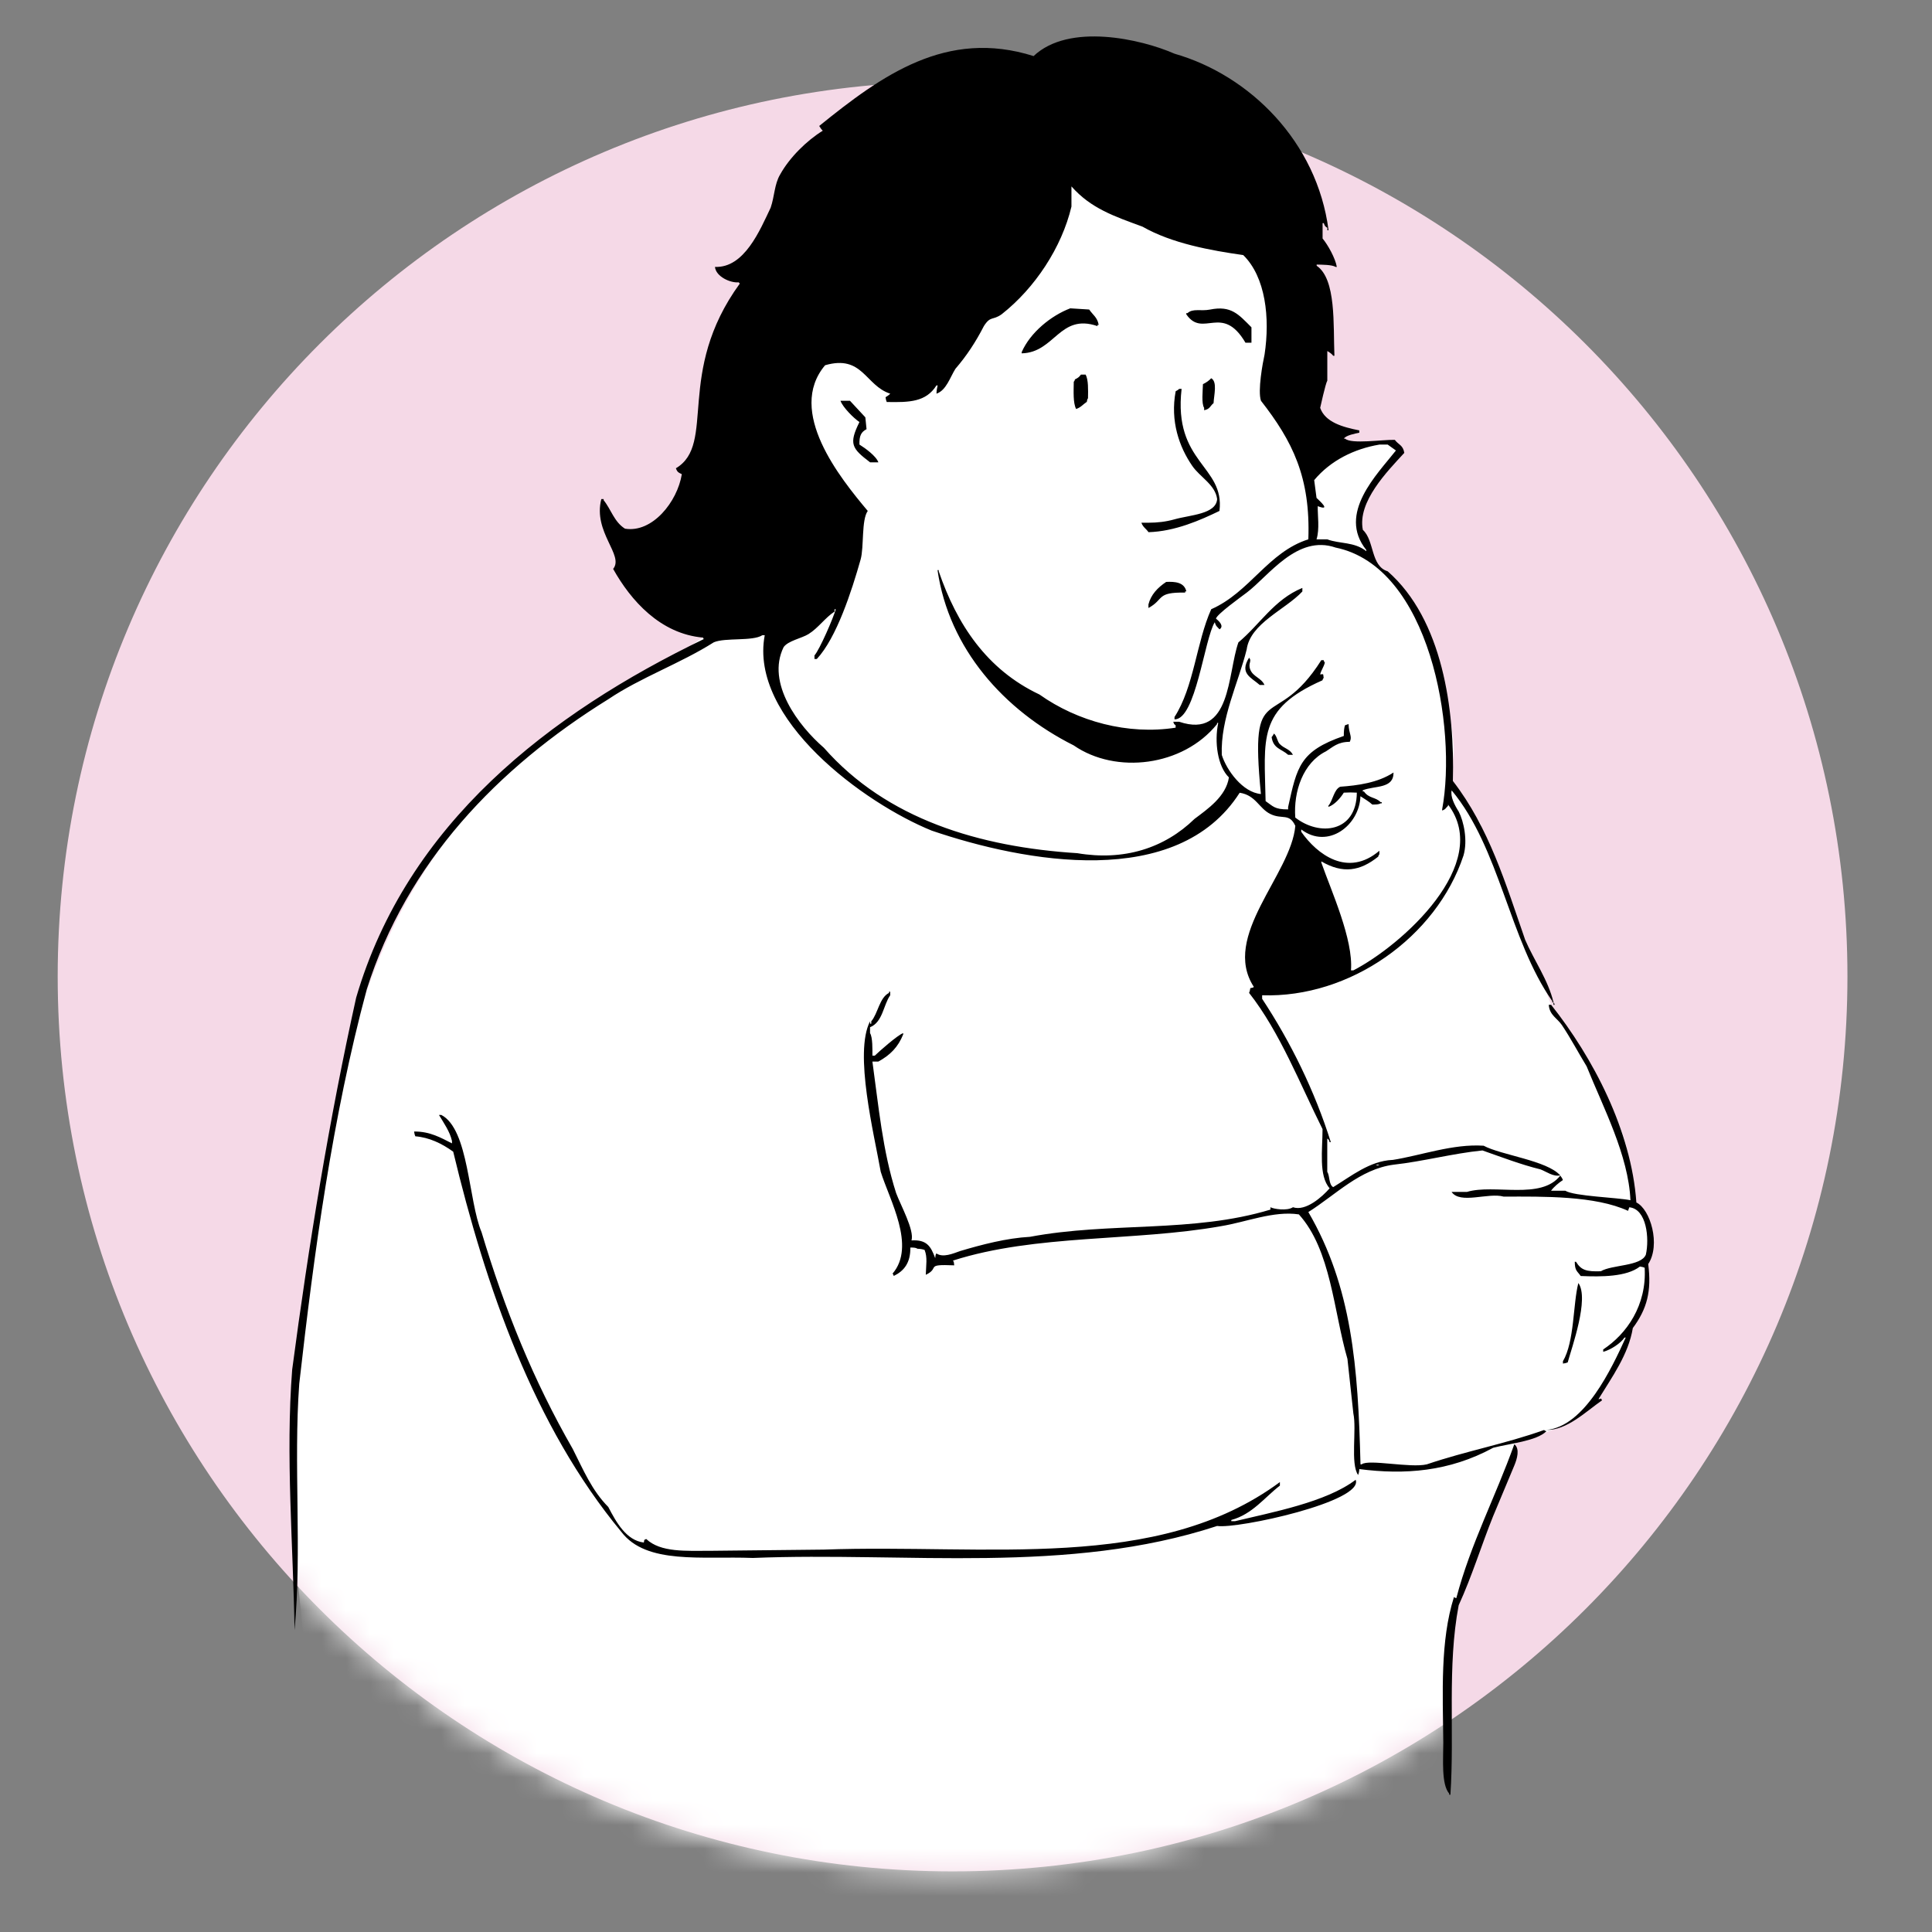 <svg width="81" height="81" viewBox="0 0 81 81" fill="none" xmlns="http://www.w3.org/2000/svg">
<rect x="0" y="0" width="81" height="81" fill="#808080" stroke="none"/>
<path d="M39.937 78.458C60.657 78.458 77.455 61.66 77.455 40.94C77.455 20.219 60.657 3.422 39.937 3.422C19.216 3.422 2.419 20.219 2.419 40.94C2.419 61.66 19.216 78.458 39.937 78.458Z" fill="#F5D9E7"/>
<mask id="mask0_7605_13175" style="mask-type:luminance" maskUnits="userSpaceOnUse" x="2" y="3" width="76" height="76">
<path d="M39.937 78.458C60.657 78.458 77.455 61.66 77.455 40.94C77.455 20.219 60.657 3.422 39.937 3.422C19.216 3.422 2.419 20.219 2.419 40.94C2.419 61.66 19.216 78.458 39.937 78.458Z" fill="white"/>
</mask>
<g mask="url(#mask0_7605_13175)">
<path fill-rule="evenodd" clip-rule="evenodd" d="M68.457 55.681L66.68 58.941L65.88 59.567C65.706 59.679 65.033 59.977 64.837 60.043L63.56 60.466L61.268 66.829C61.111 66.901 60.97 68.511 60.815 68.585C60.502 68.813 61.009 74.892 60.669 75.056C60.334 75.312 43.265 91.088 33.171 91.088C23.178 91.088 14.141 81.907 12.897 70.247C12.567 67.159 12.172 63.83 12.149 59.869C12.133 56.826 13.473 51.407 13.777 48.807C15.176 36.865 20.74 31.549 28.302 27.576C28.679 27.379 29.095 26.922 29.481 26.732C31.036 25.965 31.698 26.674 33.512 26.051C33.994 23.314 31.554 25.989 33.022 24.416C32.095 23.276 31.506 21.581 31.506 19.686C31.506 16.253 33.436 13.471 35.816 13.471C36.119 13.471 36.416 13.518 36.701 13.604C37.609 7.785 41.358 3.422 45.846 3.422C51.014 3.422 55.202 9.201 55.202 16.33C55.202 17.626 55.062 18.875 54.805 20.054C54.902 19.974 55.001 19.897 55.099 19.825C55.538 19.5 55.983 19.192 56.438 18.901C56.724 18.719 56.892 18.7 57.212 18.637C57.533 18.573 58.29 18.493 58.527 18.752L58.519 19.215C57.831 19.933 57.08 20.917 56.96 21.98C56.912 22.405 57.283 23.026 57.445 23.418C57.55 23.666 58.27 23.925 58.283 24.201C59.189 25.189 59.953 26.773 60.423 28.567C60.595 29.218 60.815 30.079 60.899 30.754C61.059 32.052 60.811 31.627 60.789 32.938C60.955 33.354 62.046 34.239 62.117 34.689C62.807 36.749 63.26 37.909 64.103 39.75C64.399 40.397 65.031 42.126 65.13 42.433C65.294 42.941 65.6 42.926 66.12 43.806C66.95 45.206 68.632 47.772 68.356 49.971C68.257 50.765 68.638 49.799 69.167 51.823C69.235 52.078 69.084 52.473 69.05 52.917C69.003 53.535 69.039 54.243 68.916 54.756C68.828 55.123 68.599 55.06 68.615 55.332L68.455 55.681" fill="white"/>
</g>
<path fill-rule="evenodd" clip-rule="evenodd" d="M65.41 49.279C65.41 49.279 65.415 49.285 65.417 49.288C65.421 49.285 65.425 49.281 65.429 49.277C65.423 49.277 65.415 49.277 65.41 49.279ZM58.376 48.63C57.423 48.677 56.666 49.301 55.894 49.771C55.702 49.656 55.761 49.314 55.646 49.126V47.735C55.726 47.802 55.704 47.765 55.745 47.884H55.795C55.118 45.732 54.111 43.688 52.916 41.876V41.727C56.588 41.85 60.222 39.297 61.358 35.867C61.542 35.233 61.367 34.435 61.16 34.031C60.987 33.758 60.8 33.402 60.862 33.137C62.891 35.576 63.265 39.379 65.082 41.976V42.027H65.132C64.908 41.083 64.306 40.253 63.941 39.395C63.127 37.055 62.436 34.711 60.912 32.742C60.994 29.753 60.485 25.975 58.18 23.953C57.455 23.726 57.632 22.665 57.138 22.215C56.903 21.04 58.161 19.765 58.876 18.987C58.822 18.655 58.633 18.651 58.478 18.441C57.96 18.428 56.655 18.631 56.394 18.39H56.343C56.425 18.251 56.819 18.176 56.989 18.142V18.044C56.3 17.909 55.558 17.704 55.349 17.1C55.349 17.1 55.575 16.069 55.648 15.959V14.717C55.743 14.775 55.829 14.827 55.896 14.916H55.946C55.894 13.63 56.028 11.701 55.202 11.142V11.092C55.403 11.097 55.847 11.095 55.996 11.19H56.047C55.983 10.819 55.672 10.267 55.45 9.999V9.354H55.5C55.547 9.486 55.549 9.482 55.65 9.553V9.652H55.7C55.221 5.943 52.392 3.153 49.244 2.252C47.845 1.637 44.817 0.945 43.334 2.351C39.679 1.195 36.962 3.166 34.346 5.281C34.389 5.354 34.436 5.423 34.495 5.48C33.824 5.893 33.102 6.603 32.707 7.317C32.465 7.727 32.476 8.225 32.31 8.708C31.862 9.648 31.206 11.243 29.975 11.19C30.014 11.599 30.63 11.873 30.969 11.836C31.014 11.89 30.965 11.839 31.019 11.886C28.293 15.632 30.048 18.614 28.338 19.632C28.395 19.795 28.444 19.811 28.586 19.88C28.397 21.044 27.348 22.351 26.203 22.165C25.746 21.88 25.617 21.348 25.309 20.973V20.923H25.21C24.854 22.321 26.178 23.276 25.706 23.852C26.445 25.173 27.681 26.577 29.481 26.732V26.782H29.531C23.019 29.921 17.07 34.525 14.932 41.827C13.803 46.92 12.938 52.22 12.25 57.419C11.968 61.023 12.295 64.83 12.349 68.343C12.664 65.018 12.3 61.378 12.546 58.014C13.171 52.488 13.934 46.845 15.377 41.478C17.058 36.164 20.849 32.201 25.507 29.313C26.866 28.399 28.513 27.823 29.927 26.929C30.41 26.722 31.558 26.896 31.963 26.631H32.062C31.398 30.142 36.237 33.68 39.064 34.825C42.961 36.151 49.356 37.34 51.974 33.236C52.657 33.342 52.783 33.896 53.264 34.129C53.759 34.37 54.051 34.073 54.307 34.625C54.128 36.678 51.183 39.246 52.569 41.378C52.515 41.415 52.522 41.41 52.42 41.428C52.403 41.542 52.397 41.551 52.369 41.628C53.667 43.278 54.52 45.488 55.448 47.338C55.448 48.201 55.279 49.294 55.746 49.82C55.433 50.18 54.741 50.797 54.208 50.614C53.956 50.78 53.388 50.685 53.264 50.614V50.713C50.007 51.701 46.546 51.222 43.183 51.854C42.204 51.907 41.147 52.184 40.254 52.451C39.957 52.556 39.534 52.74 39.26 52.55C39.219 52.608 39.221 52.634 39.209 52.749C39.021 52.231 38.838 51.968 38.215 52.005C38.344 51.582 37.757 50.525 37.57 50.019C37.002 48.252 36.834 46.359 36.576 44.507H36.824C37.322 44.235 37.656 43.897 37.867 43.366V43.315C37.658 43.375 36.856 44.082 36.675 44.259H36.576C36.576 44.011 36.591 43.494 36.477 43.315V43.067C37.009 42.858 37.035 42.133 37.322 41.727V41.577H37.272V41.628C36.871 41.827 36.809 42.491 36.528 42.819C36.543 42.987 36.476 42.957 36.477 42.819C35.795 44.14 36.649 47.556 36.925 49.126C37.287 50.299 38.415 52.242 37.421 53.397C37.46 53.447 37.44 53.41 37.471 53.495C37.897 53.288 38.176 52.951 38.167 52.304C38.303 52.304 38.395 52.306 38.465 52.354C38.607 52.36 38.678 52.375 38.764 52.404C38.891 52.72 38.825 53.037 38.814 53.447C39.433 53.154 38.743 52.997 40.006 53.05C39.995 52.934 39.996 52.91 39.955 52.85C43.42 51.74 47.577 52.052 51.178 51.41C52.237 51.241 53.397 50.754 54.456 50.914C55.806 52.406 55.909 54.967 56.492 56.973C56.575 57.734 56.658 58.497 56.74 59.258C56.886 59.929 56.608 61.372 56.94 61.84C56.968 61.76 56.981 61.721 56.99 61.592C58.891 61.837 60.755 61.702 62.602 60.699C63.286 60.52 64.42 60.419 64.836 60.004C64.75 59.972 64.787 59.994 64.737 59.953C63.111 60.535 61.479 60.83 59.821 61.393C59.135 61.559 57.371 61.163 57.089 61.393H57.039C56.938 57.305 56.683 53.956 54.853 50.816C55.995 50.098 57.013 49.016 58.428 48.83C59.655 48.695 60.899 48.36 62.152 48.233C62.954 48.513 63.765 48.826 64.586 49.027C64.845 49.126 65.121 49.344 65.412 49.279C64.869 48.656 62.93 48.427 62.203 48.035C60.912 47.947 59.568 48.447 58.38 48.632L58.376 48.63ZM57.831 18.638H58.178C58.294 18.721 58.41 18.804 58.525 18.887C57.744 19.882 56.054 21.531 57.283 23.058V23.108C56.772 22.706 56.177 22.81 55.644 22.612H55.196C55.333 22.176 55.237 21.605 55.247 21.221C55.816 21.438 55.351 21.023 55.196 20.874C55.163 20.626 55.131 20.378 55.098 20.13C55.786 19.302 56.787 18.816 57.83 18.64L57.831 18.638ZM54.305 34.279C54.225 33.178 54.633 31.976 55.596 31.498C55.89 31.314 56.084 31.103 56.589 31.101C56.705 30.872 56.55 30.773 56.539 30.357L56.39 30.407C56.351 30.517 56.338 30.678 56.34 30.855C54.495 31.492 54.38 32.142 54.005 33.835V33.934C53.429 33.939 53.369 33.796 53.061 33.587C53.015 30.97 52.694 29.734 55.444 28.522C55.476 28.436 55.454 28.473 55.495 28.423C55.465 28.214 55.504 28.274 55.346 28.274C55.401 28.076 55.495 27.977 55.545 27.778C55.504 27.727 55.526 27.765 55.495 27.679H55.396C53.429 30.786 52.377 28.3 52.864 33.29C52.101 33.223 51.426 32.294 51.224 31.651C51.165 30.122 51.918 28.637 52.267 27.231C52.418 26.129 53.884 25.566 54.602 24.798V24.649C53.417 25.135 52.822 26.183 51.92 26.933C51.456 28.259 51.623 30.997 49.438 30.26H49.19C49.233 30.377 49.209 30.342 49.289 30.409V30.508C47.293 30.821 45.179 30.251 43.579 29.117C41.367 28.073 40.118 26.174 39.357 23.953V23.903H39.306C39.784 27.189 42.081 29.777 45.017 31.252C46.784 32.473 49.594 32.134 51.025 30.359V30.308H51.075C50.906 31.112 51.049 32.134 51.523 32.593C51.403 33.393 50.624 33.924 50.083 34.331C48.811 35.569 47.112 36.1 45.167 35.77C41.067 35.511 37.175 34.346 34.542 31.351C33.483 30.437 32.112 28.639 32.854 27.131C33.043 26.862 33.611 26.762 33.897 26.584C34.311 26.327 34.592 25.898 34.989 25.641V25.542H35.04C34.939 25.911 34.365 27.23 34.147 27.48V27.629H34.245C35.072 26.743 35.707 24.783 36.082 23.457C36.228 22.941 36.11 21.797 36.381 21.421C35.224 20.043 32.964 17.249 34.592 15.313C36.172 14.857 36.276 16.169 37.324 16.505C37.268 16.565 37.197 16.611 37.127 16.654C37.143 16.768 37.149 16.777 37.177 16.854C38.126 16.872 38.822 16.858 39.262 16.158H39.312C39.286 16.281 39.267 16.341 39.262 16.505C39.674 16.367 39.838 15.806 40.056 15.463C40.532 14.911 40.912 14.329 41.248 13.674C41.529 13.23 41.611 13.447 41.992 13.178C43.39 12.08 44.515 10.374 44.921 8.66V7.815C45.736 8.74 46.713 9.066 47.901 9.503C49.134 10.208 50.771 10.502 52.123 10.694C53.063 11.614 53.25 13.329 53.017 14.866C52.942 15.205 52.722 16.386 52.867 16.803C54.188 18.497 54.947 20.003 54.853 22.612C53.167 23.144 52.399 24.831 50.781 25.542C50.161 26.918 50.059 28.796 49.242 30.06V30.159C50.135 30.178 50.49 26.795 50.93 26.087C50.98 26.264 51.029 26.273 51.129 26.385C51.334 26.251 51.105 26.036 50.98 25.937C51.014 25.755 52.004 25.046 52.27 24.845C53.192 24.149 54.38 22.4 55.995 22.957C59.948 23.768 61.095 30.519 60.463 33.932V33.982C60.617 33.926 60.61 33.878 60.711 33.782V33.732C62.592 36.209 58.779 39.63 56.739 40.684H56.64C56.744 39.388 55.819 37.368 55.398 36.166V36.115C56.302 36.639 57.017 36.526 57.781 35.916C57.813 35.83 57.79 35.867 57.831 35.817V35.668C56.507 36.798 55.222 35.826 54.555 34.873V34.775C55.674 35.625 56.998 34.603 57.037 33.383C57.184 33.48 57.403 33.607 57.533 33.73C57.678 33.73 57.803 33.732 57.88 33.68H57.93V33.63H57.88C57.68 33.415 57.388 33.48 57.184 33.182H57.134V33.132C57.643 32.93 58.432 33.081 58.424 32.388C57.766 32.822 56.912 32.932 56.19 32.984C55.922 33.1 55.879 33.572 55.694 33.779V33.829C55.955 33.743 56.205 33.449 56.34 33.232C56.614 33.223 56.63 33.219 56.886 33.232C56.871 34.911 55.312 35.066 54.303 34.275L54.305 34.279ZM57.682 48.83H57.831C57.746 48.874 57.768 48.873 57.682 48.83ZM68.606 50.418C68.394 47.388 66.781 44.334 65.031 42.126H64.933C64.962 42.564 65.291 42.689 65.479 42.97C65.852 43.526 66.176 44.142 66.521 44.708C67.226 46.456 68.269 48.423 68.358 50.32C67.802 50.204 65.999 50.154 65.626 49.922H65.029C65.139 49.764 65.363 49.579 65.525 49.475C65.503 49.41 65.464 49.346 65.415 49.288C64.608 50.323 62.657 49.626 61.503 49.971H60.858C61.218 50.502 62.396 49.986 63.044 50.169C64.729 50.163 66.881 50.131 68.257 50.765C68.274 50.715 68.291 50.666 68.308 50.616C69.041 50.683 69.156 51.934 69.003 52.602C68.804 53.094 67.581 53.02 67.116 53.298C66.51 53.318 66.29 53.253 66.074 52.9H66.023C66.025 53.285 66.128 53.288 66.272 53.497C67.141 53.535 68.198 53.533 68.754 53.1C68.867 53.117 68.877 53.122 68.953 53.15C69.046 54.722 68.201 55.925 67.215 56.576V56.675C67.53 56.593 67.944 56.322 68.108 56.078H68.159C67.581 57.35 66.434 59.813 64.832 59.951C65.693 59.972 66.499 59.172 67.167 58.709C67.085 58.575 67.174 58.659 67.017 58.659C67.581 57.736 68.272 56.794 68.457 55.679C69.054 54.877 69.248 54.129 69.102 52.997C69.632 52.19 69.194 50.698 68.606 50.415V50.418ZM52.22 14.368H52.468V13.723C51.925 13.178 51.618 12.8 50.73 12.979C50.344 13.055 50.014 12.919 49.787 13.128H49.736V13.178C50.436 14.197 51.239 12.703 52.218 14.37L52.22 14.368ZM44.871 12.927C44.06 13.236 43.193 13.943 42.835 14.763V14.814C44.228 14.784 44.42 13.124 46.012 13.672V13.622H46.063C46.01 13.303 45.811 13.197 45.665 12.977C45.401 12.96 45.136 12.943 44.871 12.927ZM45.317 15.707C45.244 15.811 45.188 15.847 45.069 15.906C45.037 15.992 45.059 15.955 45.018 16.005C45.013 16.404 44.985 16.897 45.117 17.147C45.322 17.079 45.404 16.953 45.565 16.848C45.585 16.746 45.578 16.753 45.615 16.699C45.621 16.335 45.634 15.929 45.516 15.705H45.317V15.707ZM50.879 16.9C50.896 16.561 51.047 16.005 50.781 15.858C50.685 15.961 50.566 16.043 50.434 16.106C50.428 16.382 50.365 16.917 50.484 17.1V17.199C50.738 17.148 50.723 17.027 50.881 16.9H50.879ZM51.127 21.419C51.355 19.519 49.182 19.42 49.539 16.304H49.44C49.393 16.349 49.354 16.371 49.291 16.402C49.054 17.661 49.445 18.748 49.986 19.532C50.303 19.998 50.954 20.324 51.029 20.923C50.987 21.562 49.904 21.585 49.235 21.775C48.884 21.874 48.52 21.915 48.157 21.915H47.853C47.92 22.105 48.049 22.161 48.151 22.312C49.266 22.279 50.325 21.809 51.131 21.419H51.127ZM36.032 18.638C36.024 18.271 36.099 18.116 36.33 17.993C36.313 17.827 36.297 17.661 36.28 17.497C36.065 17.266 35.849 17.033 35.635 16.802H35.237C35.336 17.081 35.797 17.535 36.032 17.695C35.579 18.614 35.709 18.797 36.479 19.383H36.826C36.731 19.114 36.261 18.782 36.032 18.638ZM49.688 24.845V24.794H49.738C49.649 24.406 49.257 24.38 48.893 24.397C48.535 24.636 48.252 24.932 48.149 25.34V25.49C48.822 25.13 48.457 24.822 49.688 24.845ZM52.418 28.073C52.313 27.8 52.504 27.716 52.367 27.576C51.953 28.237 52.455 28.401 52.815 28.718H53.015C52.877 28.416 52.535 28.375 52.418 28.073ZM53.66 31.202C53.541 31.078 53.544 30.868 53.412 30.754C53.378 30.816 53.358 30.857 53.313 30.903C53.384 31.392 53.723 31.392 54.008 31.647H54.208C54.072 31.394 53.846 31.39 53.662 31.2L53.66 31.202ZM65.181 42.126C65.149 42.04 65.171 42.077 65.13 42.027V42.126H65.181ZM51.773 63.776H51.623V63.726C52.511 63.485 53.024 62.771 53.66 62.286V62.137C48.515 65.941 41.346 64.721 34.542 64.968C32.97 64.984 31.396 65.001 29.824 65.018C28.75 65.018 27.7 65.094 27.092 64.522C26.969 64.595 27.034 64.509 26.993 64.671C26.256 64.587 25.829 63.809 25.503 63.181C24.813 62.484 24.468 61.648 24.013 60.748C22.357 57.866 21.162 54.903 20.19 51.66C19.635 50.346 19.661 47.347 18.503 46.745H18.404C18.613 47.092 18.864 47.448 18.95 47.837V47.936C18.497 47.711 18.037 47.431 17.361 47.44C17.378 47.554 17.384 47.563 17.412 47.64C17.992 47.685 18.531 47.944 19.001 48.285C20.358 53.934 22.37 59.785 26.051 64.225C27.099 65.605 29.427 65.236 31.564 65.318C38.012 65.057 44.776 66.031 51.029 63.977C51.903 64.106 57.194 62.952 56.837 62.04C55.601 62.982 53.326 63.403 51.773 63.778V63.776ZM66.173 53.794C65.945 54.672 66.014 56.242 65.527 57.07V57.169C65.641 57.152 65.65 57.147 65.727 57.119C65.897 56.496 66.639 54.443 66.174 53.792L66.173 53.794ZM61.057 67.004C60.972 66.972 61.009 66.995 60.959 66.954C60.377 68.796 60.489 70.967 60.511 73.061C60.511 73.743 60.422 74.817 60.759 75.196V75.246H60.809C60.985 72.63 60.668 69.859 61.156 67.3C61.712 66.09 62.113 64.774 62.596 63.576L63.489 61.441C63.605 61.163 63.73 60.742 63.489 60.548C62.693 62.773 61.66 64.716 61.056 67.004H61.057Z" fill="black"/>
</svg>
